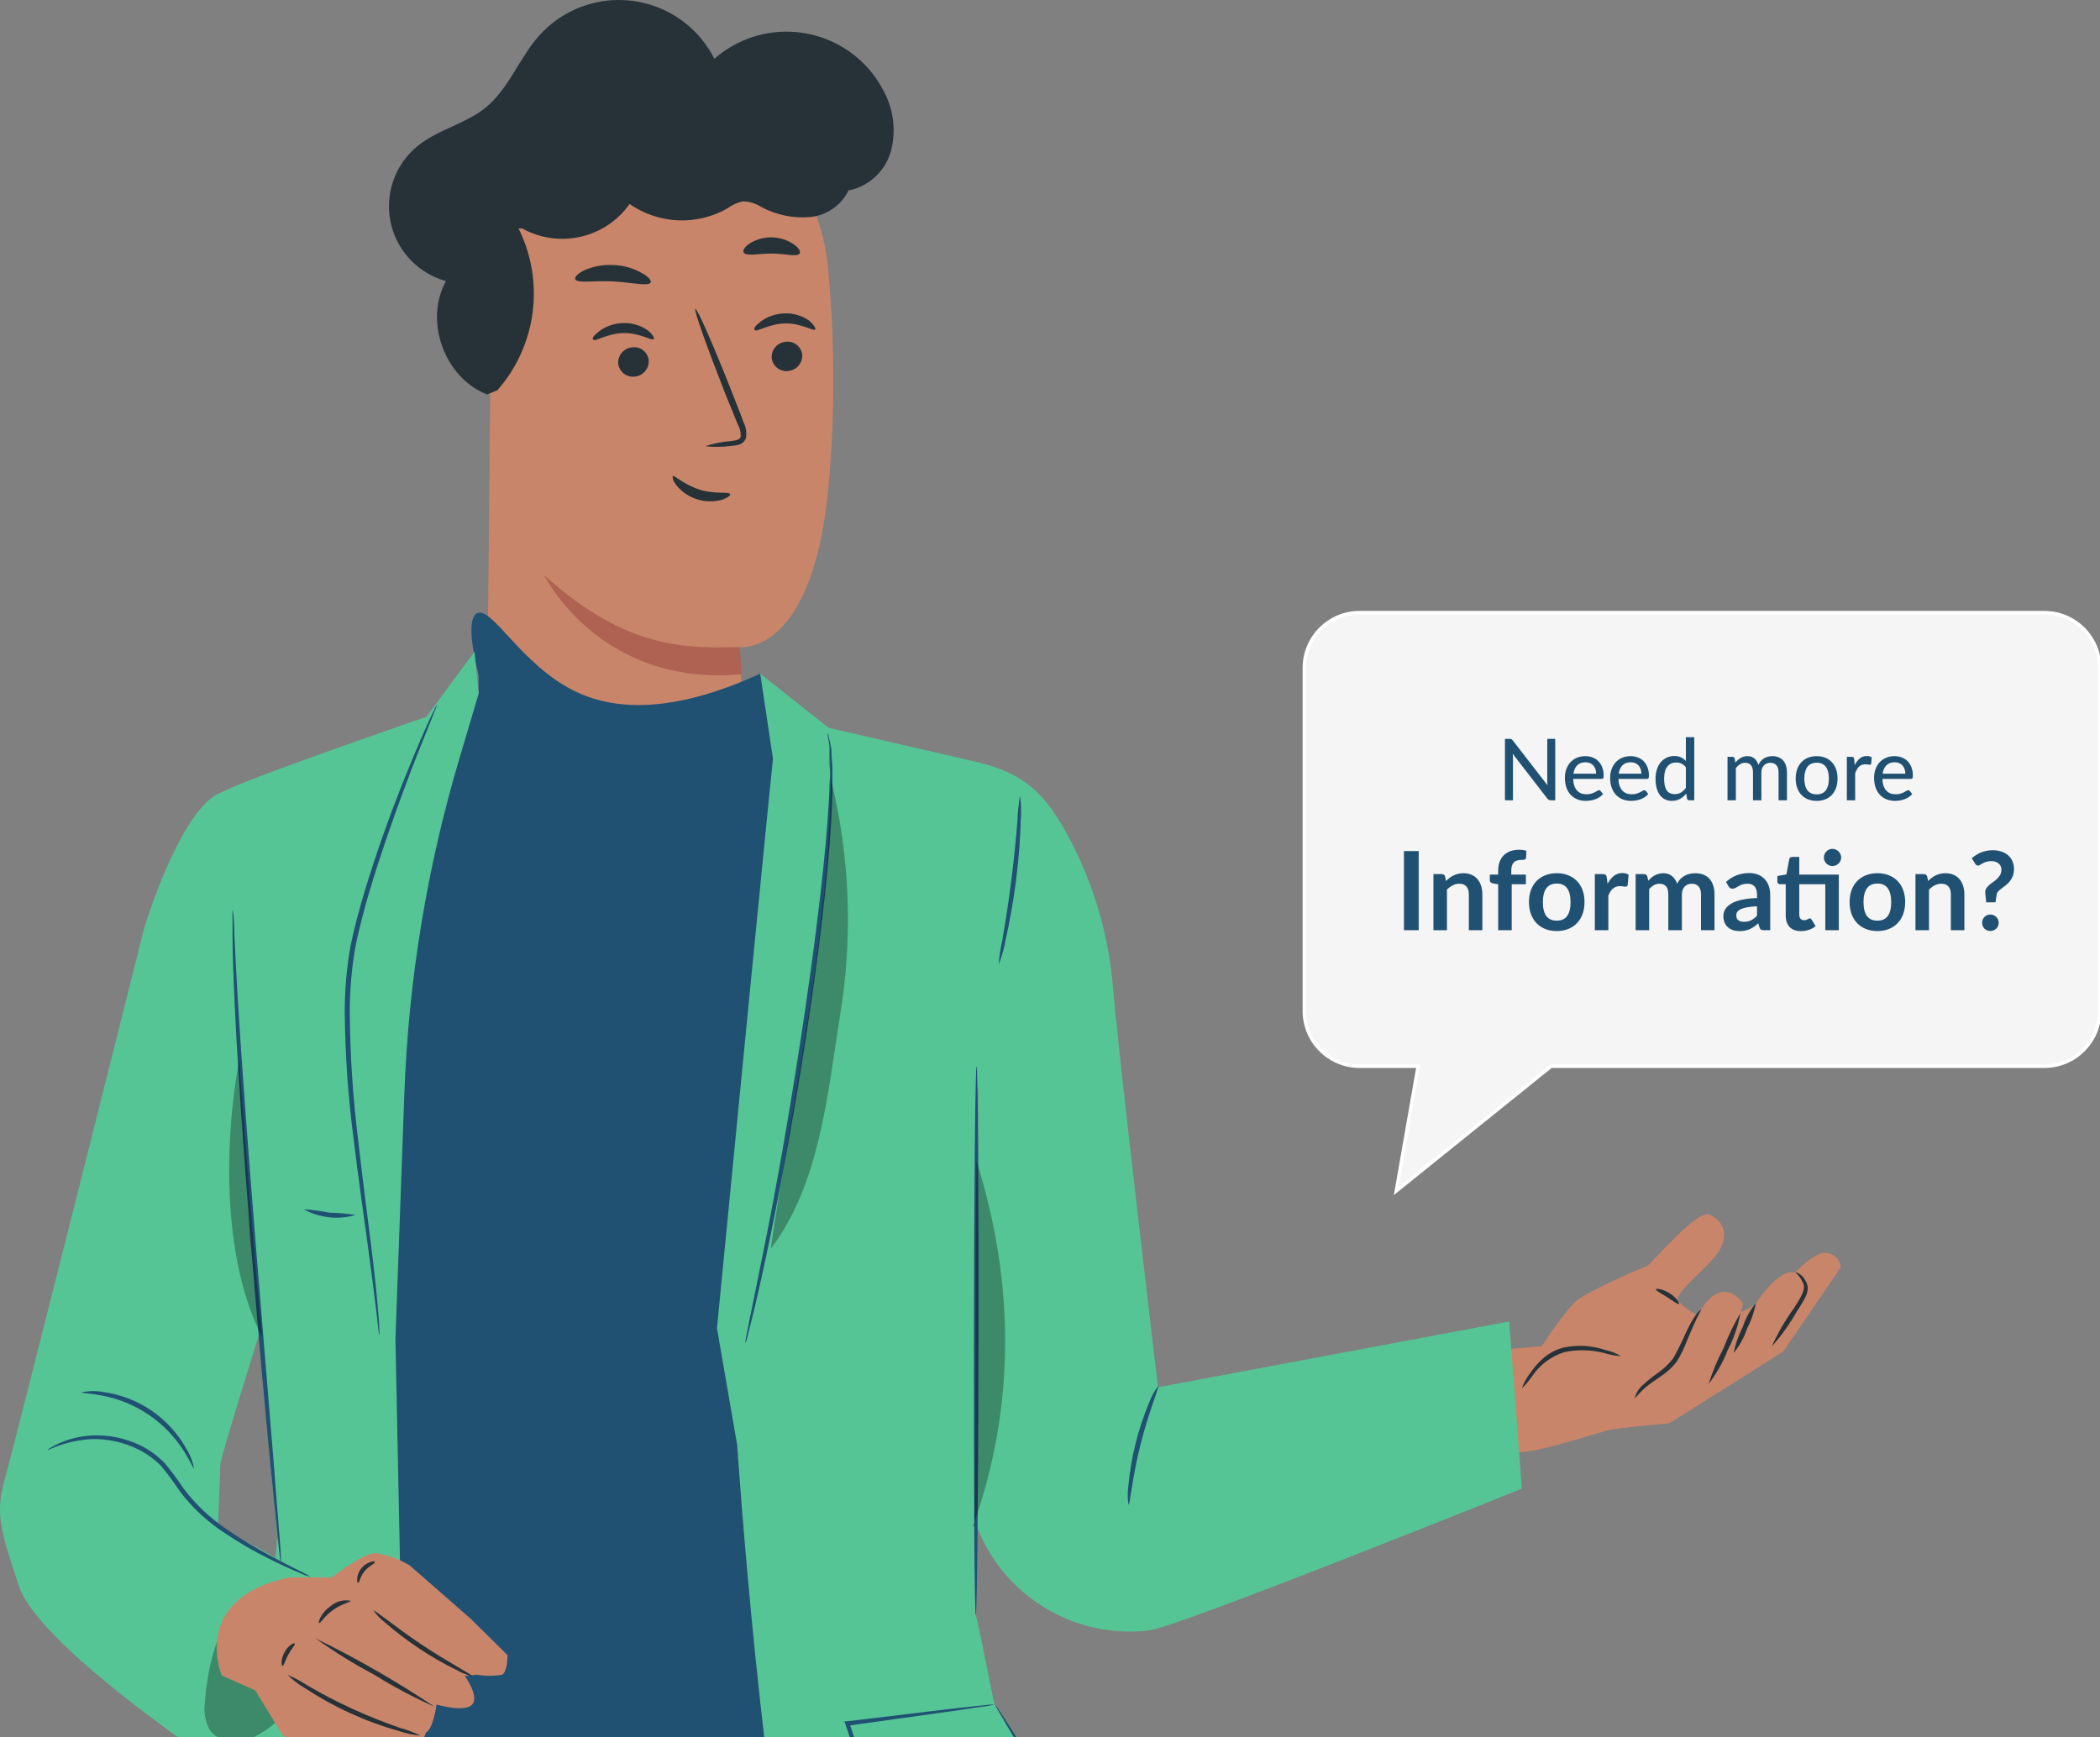 <svg width="614" height="508" viewBox="0 0 614 508" fill="none" xmlns="http://www.w3.org/2000/svg">
<rect x="0" y="0" width="614" height="508" fill="#808080" stroke="none"/>
<g clip-path="url(#clip0_324_4084)">
<path d="M435.949 394.989L450.837 393.581C450.837 393.581 457.758 382.85 461.245 380.1C464.732 377.35 480.586 370.388 481.417 370.308C482.249 370.227 496.117 353.46 499.846 355.164C503.575 356.867 505.466 360.368 502.944 365.237C500.423 370.107 488.915 378.101 490.819 380.489C492.402 382.206 494.32 383.601 496.439 384.58C496.439 384.58 499.041 378.906 502.971 377.887C506.901 376.867 509.637 381.119 509.637 381.119L509.007 383.722L513.071 381.669C513.071 381.669 519.817 370.603 524.941 372.119C526.872 369.838 529.259 367.987 531.942 366.673C534.316 365.747 536.985 366.914 537.91 369.275C538.071 369.691 538.179 370.133 538.219 370.576L521.4 395.177L488.164 416.13C488.164 416.13 474.939 417.404 471.506 417.954C468.072 418.504 451.615 424.232 444.963 424.594C438.31 424.956 430.33 426.056 430.33 426.056L435.949 395.003V394.989Z" fill="#C8856A"/>
<path d="M473.989 396.545C472.527 395.7 470.957 395.083 469.308 394.721C465.364 393.393 461.139 393.165 457.076 394.05C454.822 394.641 452.743 395.767 451.013 397.337C449.632 398.571 448.425 399.979 447.392 401.522C446.346 402.85 445.528 404.352 444.978 405.948C446.171 404.781 447.244 403.494 448.183 402.099C450.436 398.893 453.682 396.532 457.424 395.351C461.287 394.56 465.27 394.667 469.08 395.633C470.676 396.13 472.325 396.438 474.002 396.545H473.989Z" fill="#263238"/>
<path d="M497.351 382.984C497.216 382.85 495.835 384.178 494.36 386.834C492.884 389.49 491.422 393.42 489.156 397.243C487.895 398.88 486.379 400.315 484.676 401.482C483.241 402.501 481.873 403.601 480.558 404.782C479.271 405.815 478.345 407.263 477.956 408.873C479.016 407.692 480.129 406.566 481.309 405.519C482.423 404.58 483.911 403.615 485.494 402.501C487.358 401.294 488.995 399.778 490.336 398.021C491.463 396.143 492.428 394.185 493.193 392.132C493.944 390.335 494.628 388.698 495.245 387.37C496.412 384.58 497.485 383.105 497.324 382.971L497.351 382.984Z" fill="#263238"/>
<path d="M499.566 404.62C501.913 401.616 503.804 398.289 505.159 394.734C506.929 391.354 508.176 387.719 508.86 383.963C506.929 387.222 505.279 390.643 503.938 394.198C502.181 397.551 500.719 401.039 499.566 404.634V404.62Z" fill="#263238"/>
<path d="M506.901 395.579C508.618 393.513 509.919 391.152 510.751 388.604C511.984 386.243 512.87 383.721 513.353 381.105C511.649 383.158 510.348 385.519 509.53 388.054C508.296 390.428 507.411 392.963 506.901 395.579Z" fill="#263238"/>
<path d="M518.019 393.729C520.863 390.536 523.344 387.049 525.436 383.32C526.416 381.924 527.287 380.449 528.038 378.92C528.36 378.169 528.548 377.364 528.562 376.546C528.494 375.835 528.293 375.151 527.931 374.547C526.764 372.307 524.994 371.945 524.994 372.106C525.892 372.884 526.617 373.863 527.073 374.963C528.293 376.961 526.268 379.617 524.471 382.595C521.936 386.069 519.776 389.812 518.019 393.742V393.729Z" fill="#263238"/>
<path d="M490.901 381.267C491.182 381.039 490.15 379.389 488.138 378.141C486.139 376.894 484.235 376.652 484.154 377.028C484.074 377.404 485.643 378.141 487.44 379.295C489.237 380.435 490.619 381.535 490.901 381.267Z" fill="#263238"/>
<path d="M217.127 205.679C216.577 196.491 216.161 189.22 216.242 189.22C216.322 189.22 234.724 191.581 240.974 152.265C243.563 135.954 244.877 106.081 242.047 77.858C239.11 47.516 213.358 24.525 182.885 25.008H179.867C147.222 27.449 140.301 55.39 143.627 87.932L142.46 203.251L166.455 228.107C177.788 239.844 196.485 240.18 208.235 228.845C214.498 222.795 217.771 214.304 217.194 205.625L217.14 205.679H217.127Z" fill="#C8856A"/>
<path d="M216.242 189.22C201.743 189.421 183.798 190.575 159.105 168.174C159.105 168.174 175.227 201.024 216.846 197.134L216.242 189.22Z" fill="#AF6152"/>
<path d="M234.563 103.894C234.603 106.322 232.725 108.361 230.298 108.495C227.924 108.71 225.831 106.939 225.617 104.565C225.617 104.552 225.617 104.525 225.617 104.511C225.563 102.083 227.441 100.058 229.855 99.924C232.216 99.682 234.321 101.413 234.563 103.774C234.563 103.814 234.563 103.854 234.563 103.881V103.894Z" fill="#263238"/>
<path d="M238.358 96.343C237.808 96.946 234.375 94.465 229.56 94.572C224.745 94.679 221.231 97.174 220.707 96.544C220.184 95.913 220.989 95.216 222.505 93.941C224.57 92.466 227.038 91.661 229.586 91.621C232.095 91.567 234.562 92.332 236.615 93.78C238.103 95.108 238.613 96.181 238.358 96.329V96.343Z" fill="#263238"/>
<path d="M189.672 105.531C189.753 107.959 187.861 110.011 185.434 110.132C183.073 110.347 180.981 108.616 180.753 106.255C180.753 106.215 180.753 106.188 180.753 106.148C180.672 103.76 182.483 101.748 184.871 101.561C187.204 101.252 189.35 102.902 189.659 105.236C189.659 105.33 189.686 105.424 189.686 105.518L189.672 105.531Z" fill="#263238"/>
<path d="M191.134 99.16C190.584 99.764 187.151 97.309 182.335 97.389C177.52 97.47 174.033 99.992 173.483 99.361C172.933 98.731 173.765 98.033 175.307 96.759C177.359 95.283 179.827 94.478 182.362 94.465C184.87 94.398 187.338 95.149 189.39 96.598C190.906 97.845 191.416 98.945 191.134 99.147V99.16Z" fill="#263238"/>
<path d="M206.168 130.467C208.703 129.649 211.319 129.126 213.974 128.938C215.195 128.777 216.375 128.522 216.576 127.691C216.643 126.416 216.335 125.155 215.691 124.042C214.471 121.078 213.223 117.979 211.895 114.719C206.691 101.44 202.788 90.534 203.312 90.333C203.835 90.132 208.516 100.742 213.72 113.968C214.967 117.255 216.322 120.367 217.341 123.371C218.146 124.833 218.4 126.55 218.065 128.187C217.716 129.072 216.979 129.756 216.067 130.011C215.396 130.212 214.685 130.333 213.988 130.347C211.399 130.722 208.77 130.762 206.182 130.481L206.168 130.467Z" fill="#263238"/>
<path d="M190.236 82.593C189.566 83.814 184.898 82.593 179.198 82.284C173.497 81.976 168.79 82.942 168.186 81.654C167.931 81.05 168.91 79.964 170.788 79.052C173.457 77.871 176.368 77.335 179.278 77.496C182.189 77.576 185.046 78.368 187.58 79.79C189.633 80.863 190.518 82.03 190.236 82.606V82.593Z" fill="#263238"/>
<path d="M233.786 74.142C232.954 75.243 229.601 74.142 225.618 74.142C221.634 74.142 218.254 75.001 217.449 73.861C217.114 73.311 217.637 72.224 219.086 71.258C223.069 68.71 228.193 68.79 232.096 71.446C233.652 72.493 234.148 73.606 233.786 74.156V74.142Z" fill="#263238"/>
<path d="M213.48 144.471C213.641 144.806 212.783 145.611 210.878 146.188C206.103 147.422 201.033 145.799 197.868 142.016C196.728 140.554 196.487 139.414 196.795 139.173C197.104 138.931 200.148 141.775 204.601 143.183C209.054 144.592 213.064 143.68 213.48 144.458V144.471Z" fill="#263238"/>
<path d="M225.095 207.195L222.278 196.987C195.654 209.167 179.01 207.356 168.28 202.205C152.507 194.639 143.842 177.134 139.47 179.334C136.613 180.77 137.995 189.475 139.939 197.55V202.755L120.854 222.487L97.798 285.331L111.639 495.178L114.55 549.276C114.55 549.276 118.721 567.492 125.427 569.169C155.002 576.976 269.758 559.377 269.758 559.377L244.878 465.667L254.843 345.505L245.736 232.185L230.929 210.24L225.068 207.195H225.095Z" fill="#205072"/>
<path d="M141.977 204.123C142.983 204.539 144.029 204.861 145.102 205.089C147.128 205.639 150.052 206.524 153.592 207.691C160.728 210.039 170.224 214.304 181.235 217.899C190.611 221.226 200.603 222.406 210.488 221.36C213.465 220.971 216.389 220.22 219.179 219.12C220.212 218.744 221.204 218.248 222.116 217.631C218.294 218.945 214.35 219.871 210.354 220.421C200.656 221.118 190.906 219.831 181.718 216.625C170.868 213.057 161.264 208.818 153.995 206.779C151.151 205.867 148.254 205.116 145.33 204.512C144.231 204.257 143.104 204.123 141.977 204.123Z" fill="#205072"/>
<path d="M138.732 190.575L124.675 209.61C124.675 209.61 68.223 229.006 64.803 231.769C61.383 234.532 81.045 449.477 81.045 449.477C81.045 449.477 77.719 491.408 77.719 493.501C77.719 495.594 63.3 637.204 63.3 637.204C63.3 637.204 92.995 641.939 104.061 629.813C119.136 613.287 118.64 566.633 118.64 551.382C118.64 536.13 115.622 391.488 115.622 391.488L118.224 319.845C119.431 286.565 124.85 253.567 134.359 221.655L139.952 202.835L138.732 190.602V190.575Z" fill="#56C596"/>
<path d="M127.813 205.961C127.451 206.497 127.143 207.074 126.901 207.678C126.325 208.791 125.547 210.495 124.554 212.681C122.596 217.054 119.9 223.453 116.748 231.447C113.596 239.442 110.163 249.073 106.81 259.925C105.2 265.371 103.577 271.099 102.384 277.189C101.297 283.507 100.761 289.905 100.801 296.317C100.935 308.631 101.794 320.931 103.403 333.151C104.758 344.419 106.22 354.52 107.386 363.038C108.553 371.555 109.439 378.396 109.988 383.158L110.619 388.631C110.673 389.275 110.766 389.906 110.901 390.536C110.981 389.892 110.981 389.248 110.901 388.604C110.901 387.357 110.74 385.479 110.538 383.118C110.149 378.329 109.425 371.435 108.352 362.917C107.279 354.399 105.951 344.272 104.677 333.031C103.175 320.851 102.37 308.591 102.276 296.33C102.25 290.012 102.759 283.694 103.805 277.457C104.972 271.448 106.541 265.72 108.124 260.274C111.41 249.449 114.79 239.844 117.754 231.796C120.718 223.748 123.32 217.322 125.118 212.896L127.197 207.691C127.451 207.141 127.653 206.565 127.8 205.974L127.813 205.961Z" fill="#205072"/>
<path d="M88.771 353.594C93.425 356.142 98.897 356.746 103.994 355.257C101.459 354.868 98.911 354.64 96.336 354.586C93.841 354.09 91.306 353.755 88.758 353.594H88.771Z" fill="#205072"/>
<path d="M58.165 512.227C58.165 512.227 11.074 480.396 5.535 463.776C-0.004 447.156 -1.386 442.3 1.39 432.535C4.18 422.77 42.231 271.139 42.231 271.139C42.231 271.139 53.712 233.178 66.145 231.313C69.552 230.79 72.503 357.511 73.039 362.233C73.589 366.941 76.164 388.886 76.164 388.886C76.164 388.886 64.402 426.297 64.402 428.377C64.402 430.456 63.704 446.365 63.704 446.365L90.717 460.919C90.717 460.919 86.546 507.277 75.467 512.146C64.375 517.016 58.152 512.227 58.152 512.227H58.165Z" fill="#56C596"/>
<path d="M13.863 424.084C17.873 422.165 22.205 421.052 26.645 420.797C31.419 420.65 36.154 421.696 40.446 423.815C42.954 425.076 45.234 426.74 47.192 428.738C49.124 431.099 50.934 433.554 52.611 436.102C56.259 440.905 60.712 445.036 65.782 448.309C69.832 451.046 74.057 453.5 78.43 455.673C82.158 457.524 85.203 458.933 87.362 459.791C88.449 460.328 89.575 460.757 90.742 461.066C89.736 460.395 88.677 459.805 87.564 459.322C85.484 458.302 82.52 456.72 78.872 454.815C74.607 452.548 70.463 450.026 66.479 447.29C61.584 444.03 57.265 439.979 53.697 435.284C51.994 432.695 50.143 430.2 48.158 427.813C46.092 425.693 43.678 423.923 41.023 422.608C36.529 420.462 31.567 419.469 26.604 419.751C23.278 419.952 20.032 420.77 17.001 422.152C16.183 422.514 15.392 422.944 14.627 423.426C14.104 423.762 13.849 424.084 13.876 424.084H13.863Z" fill="#205072"/>
<path d="M23.789 407.142C23.789 407.37 26.19 407.357 29.905 408.081C34.747 408.993 39.361 410.885 43.438 413.648C47.489 416.398 50.949 419.939 53.618 424.057C55.67 427.263 56.529 429.476 56.743 429.396C56.354 427.33 55.576 425.345 54.45 423.561C49.38 414.506 40.34 408.376 30.066 407.008C27.987 406.646 25.855 406.686 23.789 407.142Z" fill="#205072"/>
<path d="M67.981 266.068C67.914 266.712 67.914 267.356 67.981 268V273.594C67.981 278.436 68.236 285.438 68.638 294.077C69.443 311.367 71.079 335.23 73.199 361.548C75.304 387.866 77.464 411.716 79.127 428.94C79.985 437.431 80.656 444.379 81.152 449.329L81.783 454.869C81.836 455.513 81.944 456.157 82.091 456.8C82.171 456.157 82.171 455.499 82.091 454.842C82.091 453.434 81.863 451.582 81.729 449.275C81.313 444.299 80.763 437.377 80.119 428.873L74.58 361.455C72.474 335.136 70.704 311.287 69.631 294.036C69.108 285.398 68.773 278.423 68.531 273.58C68.531 271.26 68.37 269.408 68.317 268.013C68.276 267.356 68.156 266.712 67.981 266.082V266.068Z" fill="#205072"/>
<g opacity="0.3">
<path d="M76.699 391.06C65.138 368.645 65.379 334.909 69.899 310.12C71.857 335.11 74.5 371.972 76.699 391.06Z" fill="black"/>
</g>
<path d="M226.006 221.87L222.277 196.987L242.262 212.816L285.155 222.702C300.324 226.189 306.266 232.776 313.428 246.605C319.879 259.228 323.903 272.95 325.271 287.062C326.491 304.03 338.576 405.64 338.576 405.64L441.261 386.405L444.963 435.272C444.963 435.272 343.445 476.171 335.8 476.761C313.777 479.283 292.893 466.365 285.302 445.52V472.254C286.764 476.291 312.999 613.059 312.999 613.059C312.999 613.059 250.524 648.177 236.629 590.001C222.733 531.825 215.544 422.569 215.544 422.569L209.629 388.363C209.629 388.363 224.625 234.358 226.006 221.883V221.87ZM286.026 317.954L285.329 321.683V444.219C285.356 434.225 285.691 362.032 286.026 317.967V317.954Z" fill="#56C596"/>
<path d="M285.529 311.756C285.167 311.756 284.805 347.678 284.751 391.984C284.698 436.29 284.939 472.24 285.301 472.24C285.663 472.24 286.025 436.317 286.106 392.011C286.186 347.705 285.918 311.756 285.529 311.756Z" fill="#205072"/>
<path d="M291.982 282.031C292.907 279.764 293.578 277.39 293.98 274.976C295 270.576 296.167 264.432 297.052 257.591C297.937 250.75 298.326 244.58 298.433 239.965C298.648 237.524 298.581 235.056 298.245 232.628C297.816 235.042 297.561 237.47 297.494 239.912C297.132 244.392 296.556 250.589 295.697 257.403C294.839 264.218 293.819 270.415 293.095 274.788C292.545 277.175 292.17 279.59 291.982 282.031Z" fill="#205072"/>
<path d="M290.895 498.384L302.738 517.7L254.709 524.755L247.654 503.924L290.895 498.384Z" fill="#56C596"/>
<path d="M290.896 498.384C289.863 498.384 288.831 498.464 287.798 498.598L278.892 499.564L247.655 503.307H246.904L247.132 504.031C249.318 510.456 251.665 517.485 254.133 524.863L254.321 525.386H254.897L257.687 524.997L302.9 518.183H303.651L303.262 517.525L294.303 503.414L291.862 499.685C291.62 499.242 291.325 498.826 290.977 498.464C291.178 498.987 291.433 499.484 291.728 499.953L293.994 503.883L302.404 518.049L302.739 517.297L257.499 523.749L254.683 524.165L255.434 524.608C252.832 517.271 250.512 510.242 248.325 503.776L247.829 504.608L278.543 500.315L287.476 498.987C288.63 498.867 289.77 498.665 290.883 498.384H290.896Z" fill="#205072"/>
<path d="M329.966 440.02C330.381 440.02 331.039 431.999 333.453 422.421C335.867 412.844 338.992 405.426 338.657 405.265C337.557 406.687 336.672 408.269 336.055 409.946C332.742 417.833 330.663 426.19 329.885 434.708C329.644 436.465 329.67 438.263 329.966 440.02Z" fill="#205072"/>
<g opacity="0.3">
<path d="M284.484 446.244C296.998 411.207 296.689 375.016 285.53 339.51C284.954 376.143 285.53 409.799 284.9 446.472" fill="black"/>
</g>
<path d="M217.933 392.843C218.175 392.28 218.362 391.703 218.483 391.099C218.818 389.798 219.234 388.108 219.784 385.895C220.897 381.468 222.386 375.016 224.076 366.995C227.483 351.005 231.681 328.778 235.53 304.097C239.379 279.415 242.008 256.947 243.001 240.582C243.162 236.491 243.443 232.775 243.39 229.543V225.009C243.39 223.6 243.229 222.406 243.162 221.186C243.095 219.965 243.162 219.026 242.907 218.141L242.438 215.954C242.357 215.351 242.209 214.747 241.995 214.184C241.995 214.801 242.062 215.404 242.183 216.008L242.518 218.194V221.212C242.518 222.326 242.518 223.627 242.652 225.009C242.786 226.39 242.652 227.919 242.518 229.516C242.518 232.775 242.156 236.437 241.914 240.528C240.694 256.826 237.877 279.241 234.108 303.896C230.34 328.55 226.302 350.75 223.016 366.82C221.434 374.627 220.106 381.16 219.167 385.801C218.724 387.934 218.389 389.651 218.121 391.005C218.014 391.623 217.947 392.24 217.933 392.857V392.843Z" fill="#205072"/>
<g opacity="0.3">
<path d="M242.998 227.986C248.591 250.857 249.436 274.64 245.466 297.859C241.845 321.052 239.43 346.646 225.347 365.157C231.705 321.521 242.113 274.331 242.998 228V227.986Z" fill="black"/>
</g>
<g opacity="0.3">
<path d="M59.908 497.834C60.378 490.175 62.135 482.65 65.112 475.58C67.071 470.899 70.182 465.976 75.158 464.984C78.887 464.541 82.629 465.614 85.566 467.948C88.477 469.732 90.797 472.348 92.232 475.446C93.654 478.625 93.171 482.328 90.985 485.024L81.905 502.408C79.129 505.212 75.789 507.412 72.114 508.86C68.318 510.255 64.053 509.129 61.438 506.043C60.029 503.548 59.493 500.651 59.908 497.821V497.834Z" fill="black"/>
</g>
<path d="M84.801 461.214H97.06C97.06 461.214 106.113 454.104 109.761 454.104C113.262 454.654 116.642 455.862 119.7 457.646C125.695 462.891 131.704 468.149 137.699 473.394C141.267 476.922 144.835 480.436 148.402 483.964C148.402 483.964 148.402 488.86 146.793 489.692C144.352 490.107 141.871 490.107 139.429 489.692L135.889 490.054C135.889 490.054 140.234 495.969 138.048 498.411C135.862 500.852 127.64 498.411 127.64 498.411C127.64 498.411 126.728 505.493 124.542 506.58C124.542 506.58 121.806 515.299 116.736 516.13C111.666 516.962 93.707 510.926 93.707 510.926L82.802 507.639L74.634 494.279L64.843 489.906C64.843 489.906 55.294 467.21 84.814 461.187L84.801 461.214Z" fill="#C8856A"/>
<path d="M109.21 470.939C110.216 472.334 111.423 473.568 112.805 474.614C115.917 477.311 119.203 479.806 122.65 482.086C126.083 484.38 129.664 486.445 133.379 488.256C134.868 489.128 136.464 489.759 138.141 490.161C138.329 489.799 131.368 486.284 123.414 480.973C115.46 475.661 109.385 470.537 109.224 470.952L109.21 470.939Z" fill="#263238"/>
<path d="M92.244 479.041C97.69 482.958 103.39 486.499 109.318 489.638C115.005 493.179 120.947 496.332 127.076 499.068C115.93 491.623 104.289 484.93 92.244 479.054V479.041Z" fill="#263238"/>
<path d="M84.118 489.745C85.606 491.234 87.296 492.535 89.121 493.595C93.372 496.385 97.825 498.853 102.452 500.959C107.066 503.065 111.828 504.809 116.71 506.164C118.708 506.861 120.787 507.304 122.906 507.465C121.015 506.553 119.044 505.815 117.018 505.252C113.343 504.004 108.354 502.099 103.016 499.658C98.442 497.552 93.976 495.231 89.63 492.683C87.887 491.543 86.036 490.55 84.118 489.745Z" fill="#263238"/>
<path d="M93.303 474.587C93.665 474.748 94.913 472.454 97.474 470.684C100.023 468.913 102.678 468.39 102.517 468.081C100.439 467.652 98.266 468.229 96.683 469.637C93.746 471.609 92.954 474.507 93.303 474.587Z" fill="#263238"/>
<path d="M104.704 462.823C105.093 462.823 105.254 460.999 106.608 459.389C107.963 457.779 109.653 457.203 109.599 456.787C109.546 456.371 109.049 456.478 108.245 456.787C107.212 457.109 106.313 457.739 105.643 458.584C104.945 459.429 104.529 460.476 104.449 461.576C104.315 462.354 104.556 462.85 104.704 462.823Z" fill="#263238"/>
<path d="M82.615 487.089C83.004 487.089 83.366 485.506 84.305 483.789C85.244 482.072 86.411 480.905 86.183 480.583C85.955 480.261 84.225 481.106 83.138 483.185C82.052 485.264 82.253 487.116 82.615 487.089Z" fill="#263238"/>
<path d="M381.375 195.243V295.66C381.375 304.513 388.617 311.756 397.469 311.756H414.651L408.266 348.202L453.506 311.756H597.783C606.635 311.756 613.878 304.513 613.878 295.66V195.243C613.878 186.39 606.635 179.146 597.783 179.146H397.469C388.617 179.146 381.375 186.39 381.375 195.243Z" fill="#F5F5F5"/>
<path fill-rule="evenodd" clip-rule="evenodd" d="M597.784 179.657C606.354 179.657 613.368 186.672 613.368 195.244V295.66C613.368 304.231 606.354 311.246 597.784 311.246H453.327L409.004 346.953L415.259 311.246H397.47C388.9 311.246 381.885 304.231 381.885 295.66V195.244C381.885 186.672 388.9 179.657 397.47 179.657H597.784ZM614.389 195.244C614.389 186.109 606.918 178.637 597.784 178.637H397.47C388.336 178.637 380.865 186.109 380.865 195.244V295.66C380.865 304.795 388.336 312.267 397.47 312.267H414.044L407.53 349.451L453.687 312.267H597.784C606.918 312.267 614.389 304.795 614.389 295.66V195.244Z" fill="white"/>
<g clip-path="url(#clip1_324_4084)">
<path d="M258.408 26.71C250.444 11.017 231.235 4.751 215.509 12.699C213.12 13.919 210.878 15.416 208.859 17.191C201.135 1.812 182.353 -4.399 166.942 3.309C163.367 5.102 160.181 7.561 157.532 10.537C151.753 17.08 148.752 25.971 141.973 31.479C136.119 36.229 128.154 37.819 122.264 42.569C112.447 50.425 110.872 64.732 118.745 74.528C121.727 78.244 125.802 80.924 130.396 82.199C123.913 93.844 129.988 110.536 142.436 115.341L145.436 114.103C156.902 101.035 159.347 82.366 151.605 66.802C151.975 66.802 152.327 66.802 152.697 66.802C163.459 72.772 176.981 69.686 184.076 59.649C192.615 65.582 203.821 66.063 212.823 60.85C214.101 59.889 215.583 59.224 217.158 58.891C219.084 58.909 220.955 59.464 222.566 60.499C227.03 62.92 232.106 63.937 237.163 63.438C241.904 62.865 246.054 59.926 248.128 55.619C248.239 55.619 248.369 55.619 248.48 55.619C254.37 54.288 259.02 49.778 260.557 43.956C262.02 38.133 261.243 31.978 258.408 26.692V26.71Z" fill="#263238"/>
</g>
<path d="M454.719 216.05V234H453.369C453.16 234 452.985 233.962 452.844 233.887C452.71 233.812 452.573 233.692 452.431 233.525L442.294 220.412C442.31 220.637 442.323 220.858 442.331 221.075C442.348 221.292 442.356 221.496 442.356 221.687V234H440.019V216.05H441.394C441.627 216.05 441.802 216.079 441.919 216.137C442.035 216.187 442.164 216.308 442.306 216.5L452.469 229.625C452.444 229.383 452.423 229.15 452.406 228.925C452.398 228.692 452.394 228.475 452.394 228.275V216.05H454.719ZM466.681 226.237C466.681 225.754 466.61 225.308 466.469 224.9C466.335 224.492 466.135 224.137 465.869 223.837C465.602 223.537 465.277 223.304 464.894 223.137C464.51 222.971 464.069 222.887 463.569 222.887C462.544 222.887 461.735 223.183 461.144 223.775C460.56 224.367 460.189 225.187 460.031 226.237H466.681ZM468.694 232.187C468.394 232.537 468.048 232.842 467.656 233.1C467.264 233.35 466.848 233.554 466.406 233.712C465.964 233.871 465.506 233.987 465.031 234.063C464.564 234.138 464.102 234.175 463.644 234.175C462.769 234.175 461.956 234.029 461.206 233.737C460.464 233.437 459.819 233.004 459.269 232.438C458.727 231.862 458.302 231.154 457.994 230.312C457.694 229.462 457.544 228.487 457.544 227.387C457.544 226.504 457.681 225.683 457.956 224.925C458.231 224.158 458.623 223.492 459.131 222.925C459.648 222.358 460.277 221.912 461.019 221.587C461.76 221.262 462.594 221.1 463.519 221.1C464.294 221.1 465.006 221.229 465.656 221.487C466.314 221.737 466.881 222.104 467.356 222.587C467.831 223.071 468.202 223.667 468.469 224.375C468.744 225.083 468.881 225.892 468.881 226.8C468.881 227.175 468.839 227.429 468.756 227.562C468.673 227.687 468.519 227.75 468.294 227.75H459.969C459.994 228.508 460.102 229.171 460.294 229.737C460.485 230.296 460.748 230.762 461.081 231.137C461.423 231.512 461.827 231.792 462.294 231.975C462.76 232.158 463.281 232.25 463.856 232.25C464.398 232.25 464.864 232.187 465.256 232.062C465.656 231.937 465.998 231.804 466.281 231.662C466.573 231.512 466.814 231.375 467.006 231.25C467.206 231.125 467.381 231.062 467.531 231.062C467.731 231.062 467.885 231.137 467.994 231.287L468.694 232.187ZM479.914 226.237C479.914 225.754 479.843 225.308 479.701 224.9C479.568 224.492 479.368 224.137 479.101 223.837C478.834 223.537 478.509 223.304 478.126 223.137C477.743 222.971 477.301 222.887 476.801 222.887C475.776 222.887 474.968 223.183 474.376 223.775C473.793 224.367 473.422 225.187 473.264 226.237H479.914ZM481.926 232.187C481.626 232.537 481.28 232.842 480.889 233.1C480.497 233.35 480.08 233.554 479.639 233.712C479.197 233.871 478.739 233.987 478.264 234.063C477.797 234.138 477.334 234.175 476.876 234.175C476.001 234.175 475.189 234.029 474.439 233.737C473.697 233.437 473.051 233.004 472.501 232.438C471.959 231.862 471.534 231.154 471.226 230.312C470.926 229.462 470.776 228.487 470.776 227.387C470.776 226.504 470.914 225.683 471.189 224.925C471.464 224.158 471.855 223.492 472.364 222.925C472.88 222.358 473.509 221.912 474.251 221.587C474.993 221.262 475.826 221.1 476.751 221.1C477.526 221.1 478.239 221.229 478.889 221.487C479.547 221.737 480.114 222.104 480.589 222.587C481.064 223.071 481.434 223.667 481.701 224.375C481.976 225.083 482.114 225.892 482.114 226.8C482.114 227.175 482.072 227.429 481.989 227.562C481.905 227.687 481.751 227.75 481.526 227.75H473.201C473.226 228.508 473.334 229.171 473.526 229.737C473.718 230.296 473.98 230.762 474.314 231.137C474.655 231.512 475.059 231.792 475.526 231.975C475.993 232.158 476.514 232.25 477.089 232.25C477.63 232.25 478.097 232.187 478.489 232.062C478.889 231.937 479.23 231.804 479.514 231.662C479.805 231.512 480.047 231.375 480.239 231.25C480.439 231.125 480.614 231.062 480.764 231.062C480.964 231.062 481.118 231.137 481.226 231.287L481.926 232.187ZM492.921 224.375C492.521 223.85 492.088 223.483 491.621 223.275C491.163 223.067 490.646 222.962 490.071 222.962C488.954 222.962 488.088 223.367 487.471 224.175C486.863 224.975 486.558 226.146 486.558 227.688C486.558 228.496 486.625 229.187 486.758 229.762C486.9 230.329 487.1 230.796 487.358 231.162C487.625 231.521 487.95 231.787 488.333 231.962C488.717 232.129 489.15 232.212 489.633 232.212C490.342 232.212 490.954 232.054 491.471 231.737C491.988 231.421 492.471 230.975 492.921 230.4V224.375ZM495.371 215.55V234H493.896C493.554 234 493.342 233.837 493.258 233.512L493.046 232.05C492.504 232.692 491.888 233.208 491.196 233.6C490.513 233.983 489.721 234.175 488.821 234.175C488.096 234.175 487.438 234.033 486.846 233.75C486.263 233.467 485.763 233.054 485.346 232.512C484.929 231.962 484.608 231.283 484.383 230.475C484.158 229.667 484.046 228.737 484.046 227.688C484.046 226.746 484.171 225.871 484.421 225.062C484.671 224.254 485.033 223.554 485.508 222.962C485.983 222.371 486.558 221.908 487.233 221.575C487.908 221.233 488.671 221.062 489.521 221.062C490.288 221.062 490.938 221.187 491.471 221.438C492.013 221.687 492.496 222.042 492.921 222.5V215.55H495.371ZM505.095 234V221.3H506.557C506.899 221.3 507.111 221.462 507.195 221.787L507.37 223C507.836 222.442 508.353 221.987 508.92 221.637C509.495 221.279 510.166 221.1 510.932 221.1C511.774 221.1 512.457 221.333 512.982 221.8C513.507 222.258 513.891 222.883 514.132 223.675C514.316 223.225 514.553 222.837 514.845 222.512C515.136 222.187 515.461 221.921 515.82 221.712C516.178 221.504 516.557 221.35 516.957 221.25C517.366 221.15 517.778 221.1 518.195 221.1C518.87 221.1 519.47 221.208 519.995 221.425C520.528 221.633 520.978 221.942 521.345 222.35C521.711 222.758 521.991 223.262 522.182 223.862C522.374 224.462 522.47 225.146 522.47 225.912V234H520.02V225.912C520.02 224.962 519.811 224.246 519.395 223.762C518.986 223.279 518.386 223.037 517.595 223.037C517.245 223.037 516.911 223.1 516.595 223.225C516.278 223.342 515.999 223.521 515.757 223.762C515.524 224.004 515.336 224.304 515.195 224.662C515.061 225.021 514.995 225.437 514.995 225.912V234H512.545V225.912C512.545 224.929 512.349 224.204 511.957 223.737C511.566 223.271 510.991 223.037 510.232 223.037C509.707 223.037 509.22 223.175 508.77 223.45C508.32 223.725 507.907 224.1 507.532 224.575V234H505.095ZM531.162 221.1C532.095 221.1 532.937 221.254 533.687 221.562C534.445 221.862 535.087 222.3 535.612 222.875C536.145 223.442 536.553 224.129 536.837 224.937C537.12 225.737 537.262 226.637 537.262 227.637C537.262 228.637 537.12 229.542 536.837 230.35C536.553 231.158 536.145 231.846 535.612 232.412C535.087 232.979 534.445 233.417 533.687 233.725C532.937 234.025 532.095 234.175 531.162 234.175C530.22 234.175 529.37 234.025 528.612 233.725C527.862 233.417 527.22 232.979 526.687 232.412C526.153 231.846 525.741 231.158 525.449 230.35C525.166 229.542 525.024 228.637 525.024 227.637C525.024 226.637 525.166 225.737 525.449 224.937C525.741 224.129 526.153 223.442 526.687 222.875C527.22 222.3 527.862 221.862 528.612 221.562C529.37 221.254 530.22 221.1 531.162 221.1ZM531.162 232.275C532.362 232.275 533.257 231.871 533.849 231.062C534.441 230.254 534.737 229.117 534.737 227.65C534.737 226.183 534.441 225.046 533.849 224.237C533.257 223.421 532.362 223.012 531.162 223.012C529.945 223.012 529.037 223.421 528.437 224.237C527.845 225.046 527.549 226.183 527.549 227.65C527.549 229.117 527.845 230.254 528.437 231.062C529.037 231.871 529.945 232.275 531.162 232.275ZM542.283 223.737C542.691 222.904 543.183 222.25 543.758 221.775C544.333 221.3 545.024 221.062 545.833 221.062C546.108 221.062 546.366 221.096 546.608 221.162C546.858 221.221 547.074 221.312 547.258 221.438L547.095 223.275C547.037 223.5 546.899 223.612 546.683 223.612C546.566 223.612 546.391 223.592 546.158 223.55C545.924 223.5 545.674 223.475 545.408 223.475C545.016 223.475 544.67 223.533 544.37 223.65C544.07 223.758 543.799 223.925 543.558 224.15C543.324 224.367 543.116 224.637 542.933 224.962C542.749 225.279 542.578 225.642 542.42 226.05V234H539.983V221.3H541.383C541.649 221.3 541.828 221.35 541.92 221.45C542.02 221.542 542.091 221.708 542.133 221.95L542.283 223.737ZM557.086 226.237C557.086 225.754 557.016 225.308 556.874 224.9C556.741 224.492 556.541 224.137 556.274 223.837C556.007 223.537 555.682 223.304 555.299 223.137C554.916 222.971 554.474 222.887 553.974 222.887C552.949 222.887 552.141 223.183 551.549 223.775C550.966 224.367 550.595 225.187 550.436 226.237H557.086ZM559.099 232.187C558.799 232.537 558.453 232.842 558.061 233.1C557.67 233.35 557.253 233.554 556.811 233.712C556.37 233.871 555.911 233.987 555.436 234.063C554.97 234.138 554.507 234.175 554.049 234.175C553.174 234.175 552.361 234.029 551.611 233.737C550.87 233.437 550.224 233.004 549.674 232.438C549.132 231.862 548.707 231.154 548.399 230.312C548.099 229.462 547.949 228.487 547.949 227.387C547.949 226.504 548.086 225.683 548.361 224.925C548.636 224.158 549.028 223.492 549.536 222.925C550.053 222.358 550.682 221.912 551.424 221.587C552.166 221.262 552.999 221.1 553.924 221.1C554.699 221.1 555.411 221.229 556.061 221.487C556.72 221.737 557.286 222.104 557.761 222.587C558.236 223.071 558.607 223.667 558.874 224.375C559.149 225.083 559.286 225.892 559.286 226.8C559.286 227.175 559.245 227.429 559.161 227.562C559.078 227.687 558.924 227.75 558.699 227.75H550.374C550.399 228.508 550.507 229.171 550.699 229.737C550.891 230.296 551.153 230.762 551.486 231.137C551.828 231.512 552.232 231.792 552.699 231.975C553.166 232.158 553.686 232.25 554.261 232.25C554.803 232.25 555.27 232.187 555.661 232.062C556.061 231.937 556.403 231.804 556.686 231.662C556.978 231.512 557.22 231.375 557.411 231.25C557.611 231.125 557.786 231.062 557.936 231.062C558.136 231.062 558.291 231.137 558.399 231.287L559.099 232.187ZM414.802 272H410.482V248.864H414.802V272ZM422.804 257.6C423.135 257.269 423.482 256.965 423.844 256.688C424.218 256.4 424.607 256.16 425.012 255.968C425.428 255.765 425.871 255.611 426.34 255.504C426.81 255.387 427.322 255.328 427.876 255.328C428.772 255.328 429.567 255.483 430.26 255.792C430.954 256.091 431.53 256.517 431.988 257.072C432.458 257.616 432.81 258.272 433.044 259.04C433.29 259.797 433.412 260.635 433.412 261.552V272H429.46V261.552C429.46 260.549 429.231 259.776 428.772 259.232C428.314 258.677 427.615 258.4 426.676 258.4C425.994 258.4 425.354 258.555 424.756 258.864C424.159 259.173 423.594 259.595 423.06 260.128V272H419.108V255.584H421.524C422.036 255.584 422.372 255.824 422.532 256.304L422.804 257.6ZM438.042 272V258.56L436.618 258.336C436.308 258.272 436.058 258.165 435.866 258.016C435.684 257.856 435.594 257.632 435.594 257.344V255.728H438.042V254.512C438.042 253.573 438.18 252.731 438.458 251.984C438.746 251.237 439.151 250.603 439.674 250.08C440.207 249.557 440.852 249.157 441.61 248.88C442.367 248.603 443.22 248.464 444.17 248.464C444.927 248.464 445.631 248.565 446.282 248.768L446.202 250.752C446.191 250.901 446.148 251.024 446.074 251.12C445.999 251.205 445.898 251.275 445.77 251.328C445.652 251.371 445.514 251.403 445.354 251.424C445.194 251.435 445.023 251.44 444.842 251.44C444.372 251.44 443.951 251.493 443.578 251.6C443.215 251.696 442.906 251.872 442.65 252.128C442.394 252.373 442.196 252.704 442.058 253.12C441.93 253.525 441.866 254.032 441.866 254.64V255.728H446.138V258.544H441.994V272H438.042ZM455.185 255.328C456.401 255.328 457.505 255.525 458.497 255.92C459.499 256.315 460.353 256.875 461.057 257.6C461.771 258.325 462.321 259.211 462.705 260.256C463.089 261.301 463.281 262.469 463.281 263.76C463.281 265.061 463.089 266.235 462.705 267.28C462.321 268.325 461.771 269.216 461.057 269.952C460.353 270.688 459.499 271.253 458.497 271.648C457.505 272.043 456.401 272.24 455.185 272.24C453.958 272.24 452.843 272.043 451.841 271.648C450.838 271.253 449.979 270.688 449.265 269.952C448.561 269.216 448.011 268.325 447.617 267.28C447.233 266.235 447.041 265.061 447.041 263.76C447.041 262.469 447.233 261.301 447.617 260.256C448.011 259.211 448.561 258.325 449.265 257.6C449.979 256.875 450.838 256.315 451.841 255.92C452.843 255.525 453.958 255.328 455.185 255.328ZM455.185 269.2C456.55 269.2 457.558 268.741 458.209 267.824C458.87 266.907 459.201 265.563 459.201 263.792C459.201 262.021 458.87 260.672 458.209 259.744C457.558 258.816 456.55 258.352 455.185 258.352C453.798 258.352 452.769 258.821 452.097 259.76C451.435 260.688 451.105 262.032 451.105 263.792C451.105 265.552 451.435 266.896 452.097 267.824C452.769 268.741 453.798 269.2 455.185 269.2ZM470.024 258.432C470.536 257.451 471.144 256.683 471.848 256.128C472.552 255.563 473.384 255.28 474.344 255.28C475.101 255.28 475.709 255.445 476.168 255.776L475.912 258.736C475.858 258.928 475.778 259.067 475.672 259.152C475.576 259.227 475.442 259.264 475.272 259.264C475.112 259.264 474.872 259.237 474.552 259.184C474.242 259.131 473.938 259.104 473.64 259.104C473.202 259.104 472.813 259.168 472.472 259.296C472.13 259.424 471.821 259.611 471.544 259.856C471.277 260.091 471.037 260.379 470.824 260.72C470.621 261.061 470.429 261.451 470.248 261.888V272H466.296V255.584H468.616C469.021 255.584 469.304 255.659 469.464 255.808C469.624 255.947 469.73 256.203 469.784 256.576L470.024 258.432ZM478.233 272V255.584H480.649C481.161 255.584 481.497 255.824 481.657 256.304L481.913 257.52C482.201 257.2 482.5 256.907 482.809 256.64C483.129 256.373 483.465 256.144 483.817 255.952C484.18 255.76 484.564 255.611 484.969 255.504C485.385 255.387 485.839 255.328 486.329 255.328C487.364 255.328 488.212 255.611 488.873 256.176C489.545 256.731 490.047 257.472 490.377 258.4C490.633 257.856 490.953 257.392 491.337 257.008C491.721 256.613 492.143 256.293 492.601 256.048C493.06 255.803 493.545 255.621 494.057 255.504C494.58 255.387 495.103 255.328 495.625 255.328C496.532 255.328 497.337 255.467 498.041 255.744C498.745 256.021 499.337 256.427 499.817 256.96C500.297 257.493 500.66 258.144 500.905 258.912C501.161 259.68 501.289 260.56 501.289 261.552V272H497.337V261.552C497.337 260.507 497.108 259.723 496.649 259.2C496.191 258.667 495.519 258.4 494.633 258.4C494.228 258.4 493.849 258.469 493.497 258.608C493.156 258.747 492.852 258.949 492.585 259.216C492.329 259.472 492.127 259.797 491.977 260.192C491.828 260.587 491.753 261.04 491.753 261.552V272H487.785V261.552C487.785 260.453 487.561 259.653 487.113 259.152C486.676 258.651 486.031 258.4 485.177 258.4C484.601 258.4 484.063 258.544 483.561 258.832C483.071 259.109 482.612 259.493 482.185 259.984V272H478.233ZM513.718 264.992C512.576 265.045 511.616 265.147 510.838 265.296C510.059 265.435 509.435 265.616 508.966 265.84C508.496 266.064 508.16 266.325 507.958 266.624C507.755 266.923 507.654 267.248 507.654 267.6C507.654 268.293 507.856 268.789 508.262 269.088C508.678 269.387 509.216 269.536 509.878 269.536C510.688 269.536 511.387 269.392 511.974 269.104C512.571 268.805 513.152 268.357 513.718 267.76V264.992ZM504.662 257.872C506.55 256.144 508.822 255.28 511.478 255.28C512.438 255.28 513.296 255.44 514.054 255.76C514.811 256.069 515.451 256.507 515.974 257.072C516.496 257.627 516.891 258.293 517.158 259.072C517.435 259.851 517.574 260.704 517.574 261.632V272H515.782C515.408 272 515.12 271.947 514.918 271.84C514.715 271.723 514.555 271.493 514.438 271.152L514.086 269.968C513.67 270.341 513.264 270.672 512.87 270.96C512.475 271.237 512.064 271.472 511.638 271.664C511.211 271.856 510.752 272 510.262 272.096C509.782 272.203 509.248 272.256 508.662 272.256C507.968 272.256 507.328 272.165 506.742 271.984C506.155 271.792 505.648 271.509 505.222 271.136C504.795 270.763 504.464 270.299 504.23 269.744C503.995 269.189 503.878 268.544 503.878 267.808C503.878 267.392 503.947 266.981 504.086 266.576C504.224 266.16 504.448 265.765 504.758 265.392C505.078 265.019 505.488 264.667 505.99 264.336C506.491 264.005 507.104 263.717 507.83 263.472C508.566 263.227 509.419 263.029 510.39 262.88C511.36 262.72 512.47 262.624 513.718 262.592V261.632C513.718 260.533 513.483 259.723 513.014 259.2C512.544 258.667 511.867 258.4 510.982 258.4C510.342 258.4 509.808 258.475 509.382 258.624C508.966 258.773 508.598 258.944 508.278 259.136C507.958 259.317 507.664 259.483 507.398 259.632C507.142 259.781 506.854 259.856 506.534 259.856C506.256 259.856 506.022 259.787 505.83 259.648C505.638 259.499 505.483 259.328 505.366 259.136L504.662 257.872ZM537.637 272H533.685V258.544H526.069V267.44C526.069 267.952 526.192 268.352 526.437 268.64C526.693 268.928 527.04 269.072 527.477 269.072C527.722 269.072 527.925 269.045 528.085 268.992C528.256 268.928 528.4 268.864 528.517 268.8C528.645 268.736 528.757 268.677 528.853 268.624C528.949 268.56 529.045 268.528 529.141 268.528C529.258 268.528 529.354 268.56 529.429 268.624C529.504 268.677 529.584 268.763 529.669 268.88L530.853 270.8C530.277 271.28 529.616 271.643 528.869 271.888C528.122 272.133 527.349 272.256 526.549 272.256C525.12 272.256 524.021 271.856 523.253 271.056C522.496 270.245 522.117 269.131 522.117 267.712V258.544H520.437C520.224 258.544 520.042 258.475 519.893 258.336C519.744 258.197 519.669 257.989 519.669 257.712V256.144L522.309 255.696L523.141 251.232C523.194 251.019 523.296 250.853 523.445 250.736C523.594 250.619 523.786 250.56 524.021 250.56H526.069V255.728H537.637V272ZM538.325 250.736C538.325 251.077 538.256 251.403 538.117 251.712C537.978 252.011 537.792 252.272 537.557 252.496C537.333 252.72 537.061 252.901 536.741 253.04C536.432 253.168 536.101 253.232 535.749 253.232C535.408 253.232 535.088 253.168 534.789 253.04C534.49 252.901 534.229 252.72 534.005 252.496C533.781 252.272 533.6 252.011 533.461 251.712C533.333 251.403 533.269 251.077 533.269 250.736C533.269 250.384 533.333 250.059 533.461 249.76C533.6 249.451 533.781 249.184 534.005 248.96C534.229 248.725 534.49 248.544 534.789 248.416C535.088 248.277 535.408 248.208 535.749 248.208C536.101 248.208 536.432 248.277 536.741 248.416C537.061 248.544 537.333 248.725 537.557 248.96C537.792 249.184 537.978 249.451 538.117 249.76C538.256 250.059 538.325 250.384 538.325 250.736ZM548.935 255.328C550.151 255.328 551.255 255.525 552.247 255.92C553.249 256.315 554.103 256.875 554.807 257.6C555.521 258.325 556.071 259.211 556.455 260.256C556.839 261.301 557.031 262.469 557.031 263.76C557.031 265.061 556.839 266.235 556.455 267.28C556.071 268.325 555.521 269.216 554.807 269.952C554.103 270.688 553.249 271.253 552.247 271.648C551.255 272.043 550.151 272.24 548.935 272.24C547.708 272.24 546.593 272.043 545.591 271.648C544.588 271.253 543.729 270.688 543.015 269.952C542.311 269.216 541.761 268.325 541.367 267.28C540.983 266.235 540.791 265.061 540.791 263.76C540.791 262.469 540.983 261.301 541.367 260.256C541.761 259.211 542.311 258.325 543.015 257.6C543.729 256.875 544.588 256.315 545.591 255.92C546.593 255.525 547.708 255.328 548.935 255.328ZM548.935 269.2C550.3 269.2 551.308 268.741 551.959 267.824C552.62 266.907 552.951 265.563 552.951 263.792C552.951 262.021 552.62 260.672 551.959 259.744C551.308 258.816 550.3 258.352 548.935 258.352C547.548 258.352 546.519 258.821 545.847 259.76C545.185 260.688 544.855 262.032 544.855 263.792C544.855 265.552 545.185 266.896 545.847 267.824C546.519 268.741 547.548 269.2 548.935 269.2ZM563.742 257.6C564.072 257.269 564.419 256.965 564.782 256.688C565.155 256.4 565.544 256.16 565.95 255.968C566.366 255.765 566.808 255.611 567.278 255.504C567.747 255.387 568.259 255.328 568.814 255.328C569.71 255.328 570.504 255.483 571.198 255.792C571.891 256.091 572.467 256.517 572.926 257.072C573.395 257.616 573.747 258.272 573.982 259.04C574.227 259.797 574.35 260.635 574.35 261.552V272H570.398V261.552C570.398 260.549 570.168 259.776 569.71 259.232C569.251 258.677 568.552 258.4 567.614 258.4C566.931 258.4 566.291 258.555 565.694 258.864C565.096 259.173 564.531 259.595 563.998 260.128V272H560.046V255.584H562.462C562.974 255.584 563.31 255.824 563.47 256.304L563.742 257.6ZM576.511 250.96C576.874 250.64 577.268 250.336 577.695 250.048C578.132 249.76 578.602 249.509 579.103 249.296C579.604 249.083 580.148 248.917 580.735 248.8C581.322 248.672 581.956 248.608 582.639 248.608C583.567 248.608 584.41 248.736 585.167 248.992C585.935 249.248 586.591 249.616 587.135 250.096C587.679 250.565 588.1 251.136 588.399 251.808C588.698 252.48 588.847 253.232 588.847 254.064C588.847 254.875 588.73 255.579 588.495 256.176C588.26 256.763 587.967 257.275 587.615 257.712C587.263 258.149 586.874 258.528 586.447 258.848C586.031 259.168 585.636 259.472 585.263 259.76C584.89 260.037 584.564 260.315 584.287 260.592C584.02 260.859 583.86 261.163 583.807 261.504L583.439 263.84H580.735L580.463 261.232C580.399 260.731 580.468 260.293 580.671 259.92C580.884 259.536 581.162 259.189 581.503 258.88C581.855 258.56 582.244 258.256 582.671 257.968C583.098 257.669 583.498 257.349 583.871 257.008C584.244 256.656 584.554 256.267 584.799 255.84C585.055 255.403 585.183 254.885 585.183 254.288C585.183 253.904 585.108 253.563 584.959 253.264C584.82 252.955 584.623 252.693 584.367 252.48C584.111 252.256 583.802 252.085 583.439 251.968C583.087 251.851 582.703 251.792 582.287 251.792C581.679 251.792 581.162 251.861 580.735 252C580.319 252.128 579.962 252.277 579.663 252.448C579.375 252.608 579.13 252.757 578.927 252.896C578.724 253.024 578.543 253.088 578.383 253.088C577.999 253.088 577.722 252.928 577.551 252.608L576.511 250.96ZM579.535 269.824C579.535 269.493 579.594 269.179 579.711 268.88C579.839 268.581 580.01 268.325 580.223 268.112C580.436 267.899 580.692 267.728 580.991 267.6C581.29 267.472 581.61 267.408 581.951 267.408C582.292 267.408 582.607 267.472 582.895 267.6C583.194 267.728 583.45 267.899 583.663 268.112C583.887 268.325 584.063 268.581 584.191 268.88C584.319 269.179 584.383 269.493 584.383 269.824C584.383 270.165 584.319 270.485 584.191 270.784C584.063 271.072 583.887 271.323 583.663 271.536C583.45 271.749 583.194 271.915 582.895 272.032C582.607 272.16 582.292 272.224 581.951 272.224C581.61 272.224 581.29 272.16 580.991 272.032C580.692 271.915 580.436 271.749 580.223 271.536C580.01 271.323 579.839 271.072 579.711 270.784C579.594 270.485 579.535 270.165 579.535 269.824Z" fill="#205072"/>
</g>
<defs>
<clipPath id="clip0_324_4084">
<rect width="614" height="508" fill="white"/>
</clipPath>
<clipPath id="clip1_324_4084">
<rect width="147.536" height="115.359" fill="white" transform="matrix(-1 0 0 1 261.28 0)"/>
</clipPath>
</defs>
</svg>
